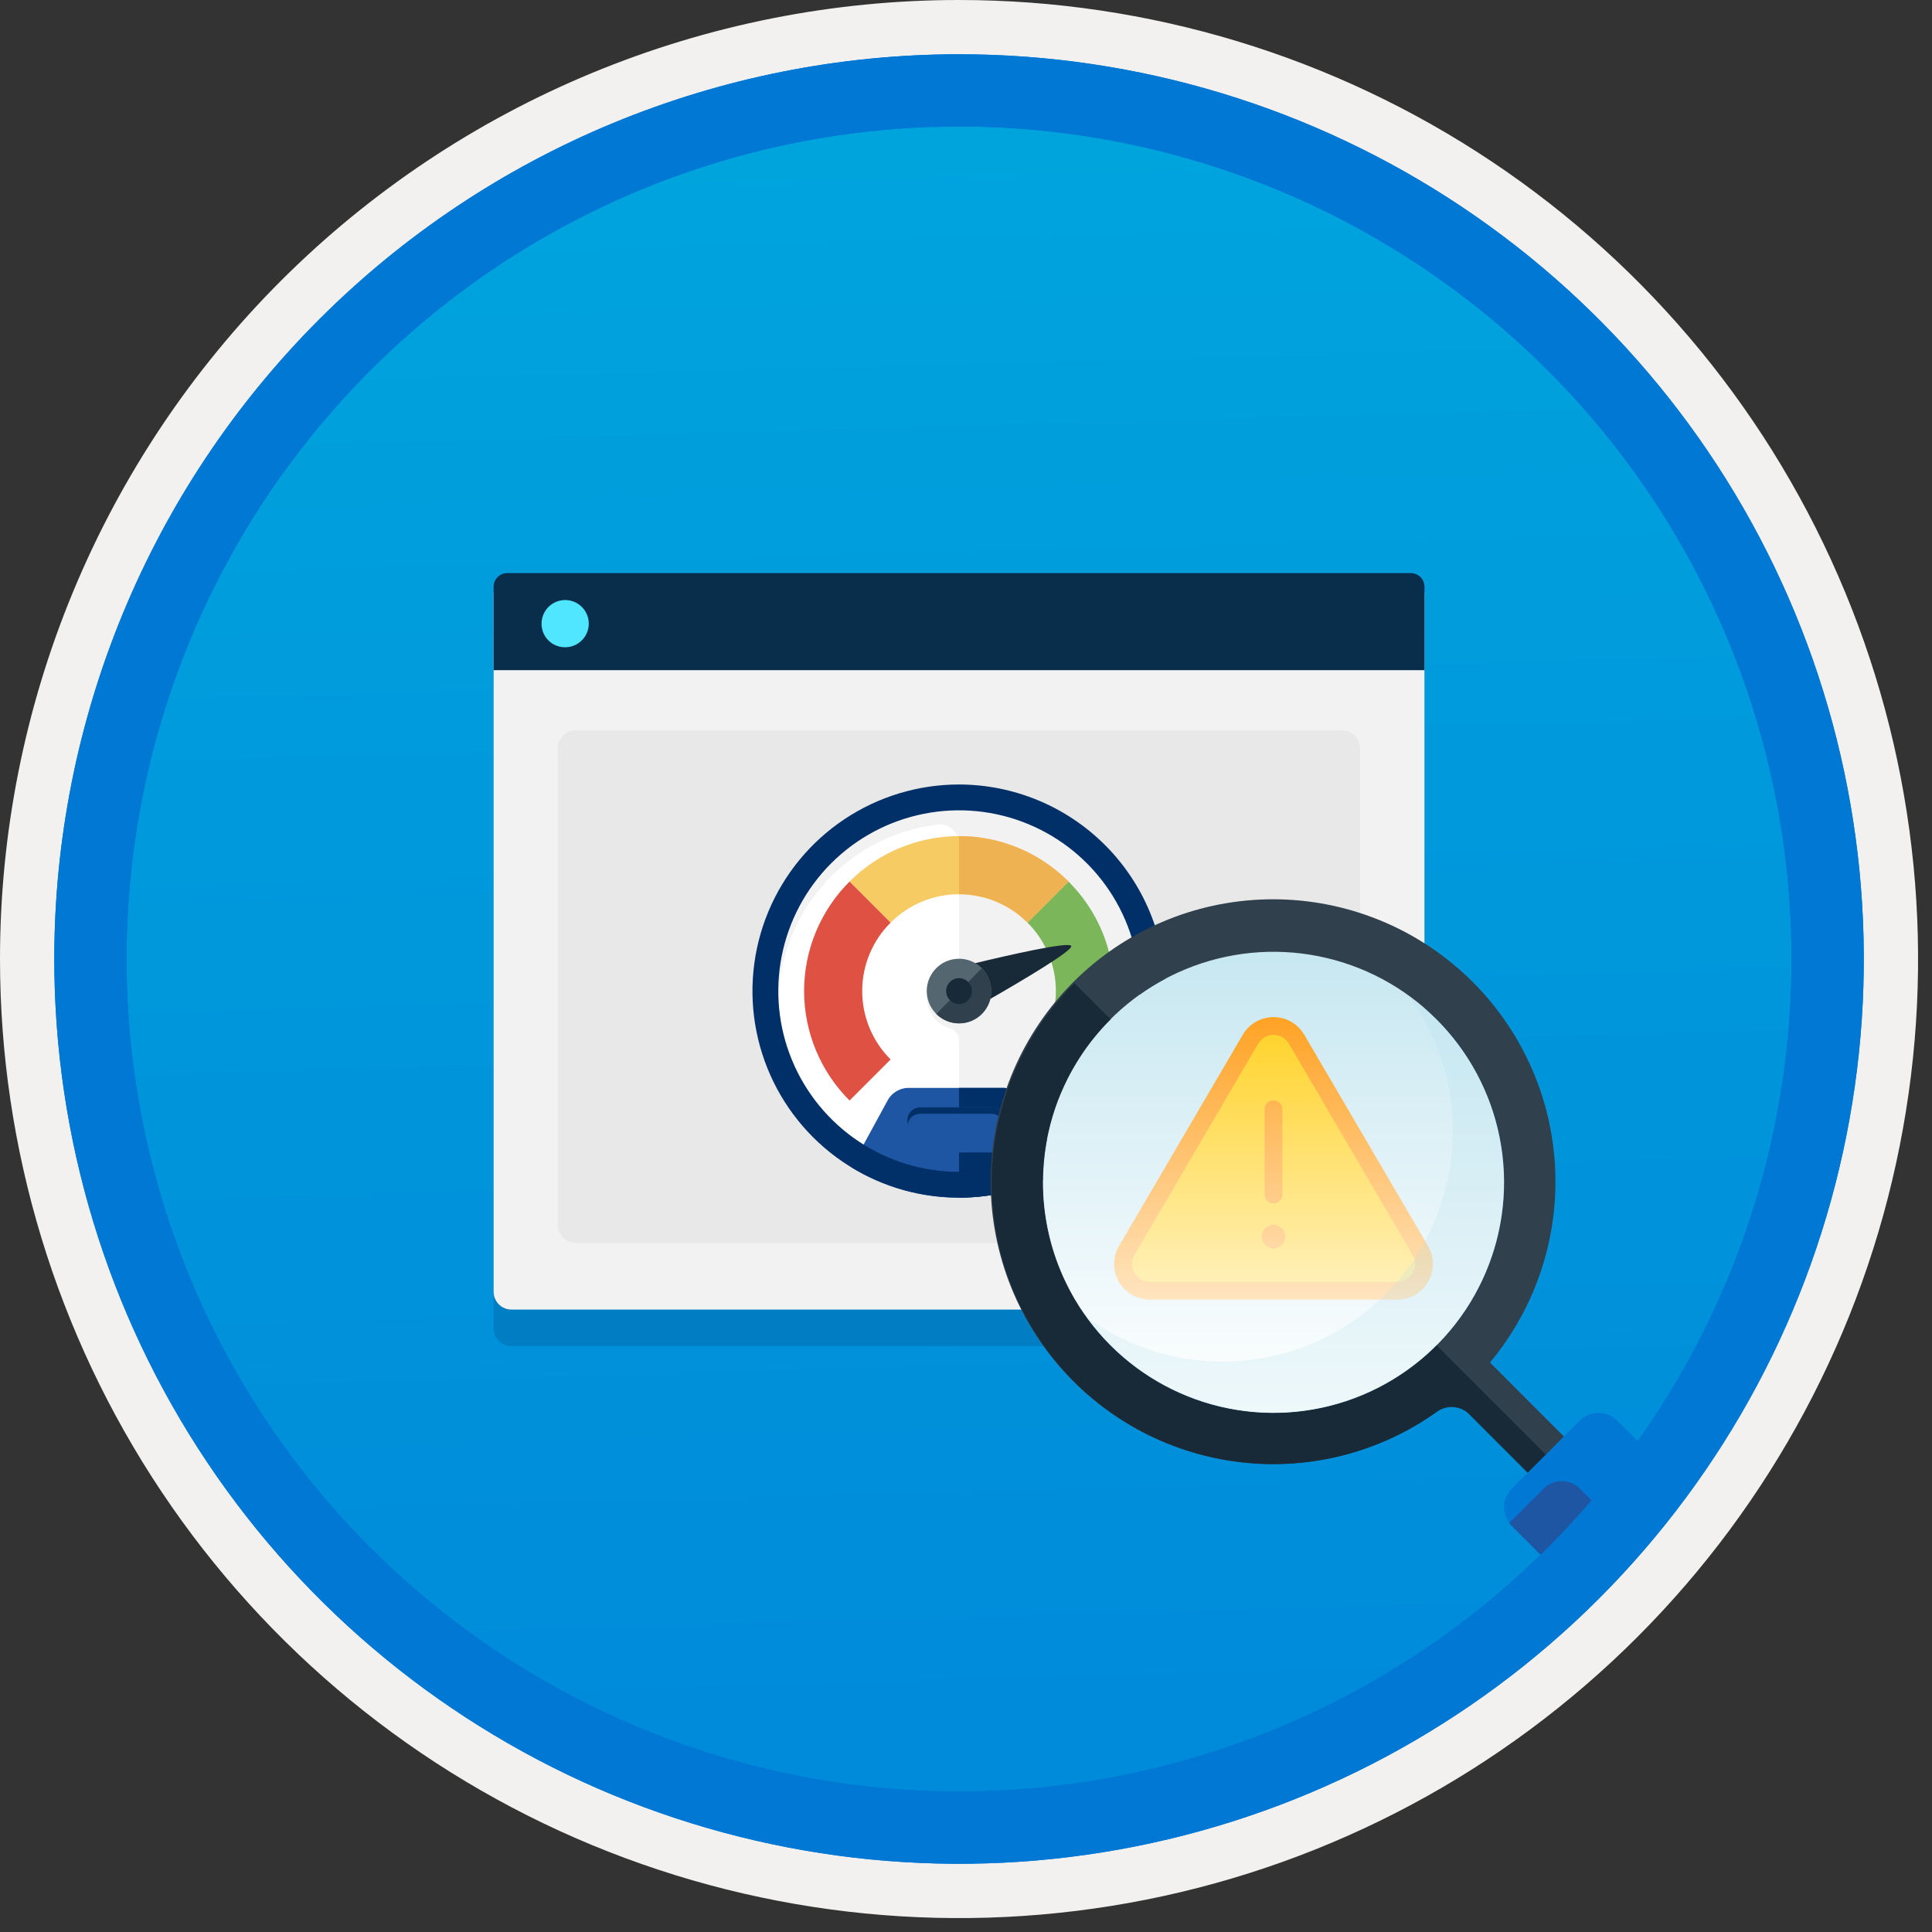 <svg width="100" height="100" viewBox="0 0 100 100" fill="none" xmlns="http://www.w3.org/2000/svg">
<rect x="0" y="0" width="100" height="100" fill="#333333" stroke="none"/>
<g clip-path="url(#clip0)">
<path d="M49.64 96.448C40.382 96.448 31.332 93.703 23.634 88.559C15.936 83.416 9.936 76.105 6.393 67.552C2.85 58.998 1.923 49.586 3.73 40.506C5.536 31.426 9.994 23.085 16.54 16.538C23.087 9.992 31.428 5.534 40.508 3.728C49.588 1.921 59 2.848 67.553 6.391C76.107 9.934 83.418 15.934 88.561 23.632C93.705 31.33 96.45 40.38 96.45 49.638C96.451 55.785 95.24 61.873 92.888 67.552C90.535 73.231 87.088 78.392 82.741 82.739C78.394 87.086 73.234 90.534 67.554 92.886C61.875 95.238 55.787 96.449 49.64 96.448V96.448Z" fill="url(#paint0_linear)"/>
<path fill-rule="evenodd" clip-rule="evenodd" d="M95.54 49.64C95.54 58.718 92.848 67.593 87.805 75.141C82.761 82.689 75.592 88.572 67.205 92.046C58.818 95.52 49.589 96.429 40.685 94.658C31.782 92.887 23.603 88.515 17.184 82.096C10.765 75.677 6.393 67.498 4.622 58.595C2.851 49.691 3.76 40.462 7.234 32.075C10.708 23.688 16.591 16.519 24.139 11.476C31.688 6.432 40.562 3.74 49.64 3.74C55.668 3.74 61.636 4.927 67.205 7.234C72.774 9.541 77.834 12.921 82.096 17.184C86.359 21.446 89.739 26.506 92.046 32.075C94.353 37.644 95.54 43.612 95.54 49.64V49.64ZM49.64 3.62732e-07C59.458 3.62732e-07 69.055 2.911 77.219 8.366C85.382 13.82 91.744 21.573 95.501 30.644C99.258 39.714 100.242 49.695 98.326 59.324C96.411 68.954 91.683 77.799 84.741 84.741C77.799 91.683 68.954 96.411 59.324 98.326C49.695 100.242 39.714 99.258 30.644 95.501C21.573 91.744 13.82 85.382 8.366 77.219C2.911 69.055 3.62732e-07 59.458 3.62732e-07 49.64C-0.001 43.121 1.283 36.666 3.777 30.643C6.271 24.62 9.928 19.147 14.537 14.537C19.147 9.928 24.62 6.271 30.643 3.777C36.666 1.283 43.121 -0.001 49.64 3.62732e-07V3.62732e-07Z" fill="#F2F1F0"/>
<path fill-rule="evenodd" clip-rule="evenodd" d="M92.73 49.639C92.73 58.161 90.202 66.492 85.468 73.578C80.733 80.664 74.003 86.187 66.129 89.449C58.256 92.71 49.592 93.563 41.233 91.901C32.874 90.238 25.197 86.134 19.17 80.108C13.144 74.082 9.04 66.404 7.378 58.045C5.715 49.686 6.568 41.023 9.83 33.149C13.091 25.275 18.614 18.545 25.7 13.811C32.786 9.076 41.117 6.549 49.64 6.549C55.298 6.548 60.902 7.663 66.13 9.828C71.358 11.993 76.108 15.167 80.11 19.169C84.111 23.17 87.285 27.92 89.45 33.148C91.616 38.377 92.73 43.98 92.73 49.639V49.639ZM49.64 2.809C58.902 2.809 67.956 5.555 75.657 10.701C83.358 15.847 89.36 23.16 92.905 31.718C96.449 40.275 97.377 49.691 95.57 58.775C93.763 67.859 89.303 76.203 82.753 82.752C76.204 89.302 67.86 93.762 58.776 95.569C49.691 97.376 40.276 96.448 31.718 92.904C23.161 89.359 15.848 83.357 10.702 75.656C5.556 67.955 2.81 58.901 2.81 49.639C2.811 37.219 7.745 25.308 16.527 16.526C25.309 7.744 37.22 2.81 49.64 2.809V2.809Z" fill="#0078D4"/>
<path opacity="0.2" d="M26.469 69.673H72.811C73.054 69.673 73.287 69.576 73.46 69.403C73.632 69.231 73.729 68.998 73.73 68.754V32.574H25.55V68.754C25.551 68.998 25.648 69.231 25.82 69.403C25.993 69.576 26.226 69.673 26.469 69.673V69.673Z" fill="#003067"/>
<path d="M26.469 67.783H72.811C73.054 67.782 73.287 67.685 73.46 67.513C73.632 67.341 73.729 67.107 73.73 66.864V30.684H25.55V66.864C25.551 67.107 25.648 67.341 25.82 67.513C25.993 67.685 26.226 67.782 26.469 67.783V67.783Z" fill="#F2F2F2"/>
<path d="M25.551 34.687H73.73V30.369C73.73 30.276 73.712 30.184 73.676 30.099C73.641 30.013 73.589 29.935 73.524 29.87C73.458 29.804 73.381 29.753 73.295 29.717C73.209 29.682 73.118 29.664 73.025 29.664H26.255C26.162 29.664 26.071 29.682 25.985 29.717C25.899 29.753 25.822 29.804 25.756 29.87C25.691 29.935 25.639 30.013 25.604 30.099C25.568 30.184 25.55 30.276 25.55 30.369L25.551 34.687Z" fill="#092E4C"/>
<path d="M29.257 33.501C29.498 33.501 29.734 33.428 29.935 33.293C30.135 33.158 30.291 32.967 30.383 32.744C30.475 32.52 30.498 32.275 30.45 32.038C30.402 31.801 30.285 31.584 30.114 31.414C29.943 31.243 29.725 31.128 29.488 31.081C29.251 31.035 29.005 31.06 28.782 31.153C28.559 31.246 28.369 31.403 28.235 31.605C28.102 31.806 28.031 32.042 28.032 32.284C28.03 32.445 28.061 32.604 28.122 32.753C28.184 32.902 28.274 33.037 28.388 33.15C28.502 33.264 28.638 33.353 28.787 33.413C28.936 33.474 29.096 33.504 29.257 33.501V33.501Z" fill="#50E6FF"/>
<path d="M69.459 37.797H29.812C29.29 37.797 28.866 38.22 28.866 38.743V63.389C28.866 63.911 29.29 64.335 29.812 64.335H69.459C69.981 64.335 70.405 63.911 70.405 63.389V38.743C70.405 38.22 69.981 37.797 69.459 37.797Z" fill="#E8E8E8"/>
<path fill-rule="evenodd" clip-rule="evenodd" d="M49.64 41.941C47.79 41.941 45.981 42.49 44.442 43.518C42.904 44.546 41.704 46.008 40.996 47.717C40.288 49.427 40.103 51.308 40.464 53.123C40.825 54.938 41.716 56.605 43.024 57.913C44.333 59.222 46 60.113 47.815 60.474C49.63 60.835 51.511 60.65 53.221 59.941C54.93 59.233 56.391 58.034 57.419 56.495C58.447 54.957 58.996 53.148 58.996 51.297C58.993 48.817 58.007 46.439 56.253 44.685C54.499 42.931 52.121 41.944 49.64 41.941V41.941Z" fill="white"/>
<path fill-rule="evenodd" clip-rule="evenodd" d="M58.936 50.229C58.663 47.856 57.493 45.677 55.665 44.139C53.837 42.601 51.49 41.82 49.105 41.957C46.72 42.093 44.478 43.137 42.837 44.874C41.197 46.611 40.284 48.91 40.284 51.299C40.284 51.411 40.289 51.522 40.292 51.633C40.374 49.407 41.247 47.283 42.754 45.642C44.26 44.001 46.302 42.95 48.513 42.679C48.654 42.661 48.797 42.675 48.933 42.717C49.069 42.759 49.194 42.83 49.3 42.924C49.407 43.018 49.492 43.134 49.551 43.264C49.609 43.393 49.64 43.534 49.64 43.676V52.965C49.228 52.964 48.83 52.81 48.524 52.534C48.219 52.257 48.026 51.876 47.985 51.466C47.975 51.541 47.97 51.617 47.97 51.693C47.983 52.04 48.105 52.375 48.317 52.65C48.529 52.925 48.822 53.127 49.155 53.227C49.294 53.267 49.416 53.351 49.504 53.467C49.591 53.582 49.639 53.722 49.64 53.867V60.655C50.959 60.654 52.262 60.374 53.465 59.834C54.668 59.294 55.743 58.506 56.621 57.522C57.498 56.538 58.158 55.38 58.557 54.123C58.956 52.866 59.085 51.539 58.936 50.229Z" fill="#F2F2F2"/>
<path fill-rule="evenodd" clip-rule="evenodd" d="M49.64 61.989C51.567 61.991 53.458 61.469 55.111 60.478L52.987 56.884C52.875 56.717 52.726 56.578 52.551 56.478C52.376 56.378 52.18 56.32 51.979 56.309H46.967C46.767 56.32 46.573 56.379 46.401 56.481C46.228 56.583 46.084 56.725 45.978 56.895L44.06 60.413C45.738 61.446 47.67 61.991 49.64 61.989V61.989Z" fill="#1F56A3"/>
<path fill-rule="evenodd" clip-rule="evenodd" d="M57.66 51.296C57.661 52.349 57.453 53.392 57.05 54.365C56.646 55.337 56.054 56.22 55.307 56.963L53.182 54.838C53.648 54.373 54.018 53.821 54.27 53.214C54.522 52.606 54.652 51.954 54.652 51.296C54.652 50.638 54.522 49.986 54.27 49.379C54.018 48.771 53.648 48.219 53.182 47.754L55.307 45.629C56.054 46.372 56.646 47.255 57.05 48.227C57.453 49.2 57.661 50.243 57.66 51.296V51.296Z" fill="#7CB65A"/>
<path fill-rule="evenodd" clip-rule="evenodd" d="M55.307 45.63L53.182 47.755C52.717 47.289 52.165 46.919 51.557 46.667C50.95 46.414 50.298 46.285 49.64 46.285C48.982 46.285 48.33 46.414 47.722 46.667C47.115 46.919 46.563 47.289 46.098 47.755L43.973 45.63C44.716 44.884 45.6 44.292 46.572 43.889C47.544 43.485 48.587 43.277 49.64 43.277C50.693 43.277 51.736 43.485 52.708 43.889C53.681 44.292 54.564 44.884 55.307 45.63V45.63Z" fill="#F7CB64"/>
<path fill-rule="evenodd" clip-rule="evenodd" d="M44.628 51.296C44.627 51.954 44.757 52.606 45.009 53.214C45.261 53.822 45.631 54.374 46.098 54.838L43.973 56.963C43.227 56.22 42.636 55.337 42.232 54.364C41.828 53.392 41.62 52.349 41.62 51.296C41.62 50.243 41.828 49.2 42.232 48.228C42.636 47.256 43.227 46.372 43.973 45.629L46.098 47.754C45.631 48.218 45.261 48.77 45.009 49.378C44.757 49.986 44.627 50.638 44.628 51.296Z" fill="#DF5142"/>
<path fill-rule="evenodd" clip-rule="evenodd" d="M51.979 56.309H49.64V61.989C51.567 61.991 53.458 61.469 55.111 60.478L52.987 56.884C52.875 56.717 52.726 56.578 52.551 56.478C52.376 56.378 52.18 56.32 51.979 56.309V56.309Z" fill="#003067"/>
<path fill-rule="evenodd" clip-rule="evenodd" d="M49.64 60.654C47.79 60.654 45.981 60.105 44.442 59.078C42.903 58.049 41.704 56.588 40.996 54.879C40.288 53.169 40.103 51.288 40.464 49.473C40.825 47.658 41.716 45.991 43.024 44.682C44.333 43.374 46 42.483 47.815 42.122C49.63 41.761 51.511 41.946 53.22 42.654C54.93 43.362 56.391 44.562 57.419 46.1C58.447 47.639 58.996 49.448 58.996 51.298C58.993 53.779 58.007 56.157 56.253 57.911C54.499 59.665 52.121 60.651 49.64 60.654V60.654ZM49.64 40.605C47.525 40.605 45.458 41.233 43.7 42.407C41.941 43.582 40.571 45.252 39.761 47.206C38.952 49.16 38.74 51.31 39.153 53.384C39.565 55.458 40.584 57.364 42.079 58.859C43.575 60.354 45.48 61.373 47.554 61.785C49.628 62.198 51.778 61.986 53.732 61.177C55.686 60.368 57.356 58.997 58.531 57.239C59.706 55.48 60.333 53.413 60.333 51.298C60.33 48.463 59.202 45.745 57.197 43.741C55.193 41.736 52.475 40.609 49.64 40.605V40.605Z" fill="#003067"/>
<path fill-rule="evenodd" clip-rule="evenodd" d="M50.758 50.079C50.978 50.285 51.138 50.546 51.221 50.835C51.303 51.124 51.307 51.43 51.23 51.72C52.903 50.759 55.549 49.195 55.447 48.963C55.338 48.719 52.184 49.441 50.453 49.858C50.563 49.919 50.666 49.994 50.758 50.079V50.079Z" fill="#182A37"/>
<path fill-rule="evenodd" clip-rule="evenodd" d="M50.778 50.072C50.535 49.847 50.232 49.699 49.906 49.646C49.58 49.594 49.245 49.639 48.945 49.776C48.644 49.914 48.391 50.137 48.218 50.419C48.044 50.7 47.958 51.026 47.97 51.356C47.982 51.687 48.092 52.006 48.285 52.274C48.479 52.542 48.747 52.746 49.057 52.862C49.367 52.977 49.704 52.998 50.025 52.922C50.347 52.845 50.638 52.675 50.863 52.433C51.165 52.109 51.325 51.678 51.309 51.235C51.292 50.792 51.102 50.374 50.778 50.072V50.072Z" fill="#546670"/>
<path fill-rule="evenodd" clip-rule="evenodd" d="M50.818 50.121L48.462 52.477C48.476 52.492 48.487 52.509 48.502 52.523C48.822 52.821 49.247 52.982 49.684 52.97C50.122 52.959 50.537 52.776 50.841 52.461C51.145 52.146 51.312 51.724 51.308 51.286C51.304 50.849 51.128 50.43 50.818 50.121H50.818Z" fill="#30404D"/>
<path fill-rule="evenodd" clip-rule="evenodd" d="M49.616 50.629C49.484 50.634 49.356 50.678 49.249 50.755C49.141 50.833 49.06 50.94 49.013 51.064C48.967 51.188 48.959 51.323 48.989 51.451C49.02 51.58 49.088 51.697 49.185 51.787C49.282 51.877 49.403 51.936 49.533 51.957C49.664 51.978 49.798 51.96 49.918 51.905C50.038 51.85 50.14 51.761 50.209 51.648C50.278 51.535 50.313 51.405 50.308 51.273C50.301 51.096 50.224 50.928 50.095 50.808C49.965 50.687 49.793 50.623 49.616 50.629V50.629Z" fill="#182A37"/>
<path fill-rule="evenodd" clip-rule="evenodd" d="M53.182 47.755L55.307 45.63C54.564 44.883 53.681 44.291 52.709 43.887C51.736 43.483 50.693 43.276 49.64 43.277V46.285C50.298 46.284 50.95 46.414 51.558 46.666C52.166 46.918 52.718 47.288 53.182 47.755V47.755Z" fill="#EFB252"/>
<path fill-rule="evenodd" clip-rule="evenodd" d="M51.979 58.983C51.978 59.16 51.908 59.33 51.783 59.455C51.657 59.58 51.488 59.651 51.311 59.651H47.635C47.458 59.651 47.288 59.58 47.163 59.455C47.038 59.33 46.967 59.16 46.967 58.983V57.981C46.967 57.804 47.038 57.634 47.163 57.509C47.288 57.384 47.458 57.313 47.635 57.312H51.311C51.488 57.313 51.657 57.384 51.783 57.509C51.908 57.634 51.978 57.804 51.979 57.981L51.979 58.983Z" fill="#1F56A3"/>
<path fill-rule="evenodd" clip-rule="evenodd" d="M51.311 57.312H47.635C47.458 57.313 47.288 57.384 47.163 57.509C47.038 57.634 46.967 57.804 46.967 57.981V58.315C46.967 58.138 47.038 57.968 47.163 57.843C47.288 57.718 47.458 57.647 47.635 57.647H51.311C51.488 57.647 51.657 57.718 51.783 57.843C51.908 57.968 51.978 58.138 51.979 58.315V57.981C51.978 57.804 51.908 57.634 51.783 57.509C51.657 57.384 51.488 57.313 51.311 57.312V57.312Z" fill="#003067"/>
<path fill-rule="evenodd" clip-rule="evenodd" d="M77.85 61.194C77.85 63.554 77.15 65.861 75.839 67.823C74.528 69.786 72.664 71.315 70.484 72.218C68.303 73.121 65.904 73.358 63.589 72.897C61.275 72.437 59.149 71.3 57.48 69.632C55.811 67.963 54.675 65.837 54.214 63.522C53.754 61.207 53.99 58.808 54.893 56.628C55.796 54.447 57.326 52.584 59.288 51.273C61.25 49.962 63.557 49.262 65.917 49.262C69.082 49.262 72.117 50.519 74.355 52.757C76.592 54.995 77.85 58.029 77.85 61.194V61.194Z" fill="#C7E7F1"/>
<path fill-rule="evenodd" clip-rule="evenodd" d="M53.985 61.197C53.985 58.837 54.685 56.53 55.996 54.568C57.307 52.605 59.171 51.076 61.351 50.173C63.531 49.27 65.931 49.033 68.245 49.494C70.56 49.954 72.686 51.09 74.355 52.759C76.024 54.428 77.16 56.554 77.62 58.869C78.081 61.184 77.844 63.583 76.941 65.763C76.038 67.944 74.509 69.807 72.547 71.118C70.584 72.429 68.277 73.129 65.917 73.129C62.754 73.126 59.72 71.868 57.483 69.631C55.246 67.394 53.988 64.361 53.985 61.197V61.197ZM82.762 76.169L77.121 70.523C79.529 67.634 80.731 63.927 80.476 60.174C80.222 56.421 78.529 52.91 75.752 50.373C72.975 47.835 69.327 46.466 65.566 46.55C61.805 46.635 58.221 48.166 55.561 50.825C52.9 53.484 51.367 57.066 51.28 60.827C51.193 64.588 52.56 68.237 55.095 71.016C57.63 73.795 61.14 75.489 64.893 75.747C68.646 76.004 72.353 74.805 75.245 72.398L80.892 78.044L82.762 76.169Z" fill="#30404D"/>
<path fill-rule="evenodd" clip-rule="evenodd" d="M63.849 75.635C67.555 76.166 71.323 75.249 74.37 73.073C74.624 72.892 74.934 72.807 75.245 72.833C75.555 72.859 75.847 72.995 76.067 73.216L79.951 77.104H81.828L74.35 69.628C73.243 70.74 71.928 71.622 70.48 72.225C69.032 72.827 67.479 73.139 65.911 73.14C64.342 73.142 62.789 72.834 61.339 72.235C59.89 71.635 58.573 70.756 57.464 69.647C56.355 68.537 55.476 67.22 54.876 65.771C54.277 64.321 53.97 62.768 53.972 61.199C53.974 59.631 54.285 58.078 54.888 56.63C55.491 55.182 56.374 53.867 57.486 52.761L55.609 50.887C53.692 52.8 52.346 55.21 51.722 57.846C51.098 60.481 51.221 63.239 52.076 65.809C52.932 68.379 54.487 70.659 56.566 72.395C58.646 74.131 61.168 75.252 63.849 75.635H63.849Z" fill="#182A37"/>
<path fill-rule="evenodd" clip-rule="evenodd" d="M81.505 82.239L78.247 78.98C77.993 78.724 77.85 78.377 77.85 78.016C77.85 77.655 77.993 77.308 78.247 77.052L81.774 73.527C82.03 73.272 82.377 73.129 82.739 73.129C83.1 73.129 83.447 73.272 83.703 73.527L86.837 76.661L81.505 82.239Z" fill="#0078D4"/>
<path fill-rule="evenodd" clip-rule="evenodd" d="M84.17 79.45L81.768 77.049C81.645 76.925 81.499 76.828 81.339 76.761C81.179 76.695 81.007 76.66 80.833 76.66C80.659 76.66 80.487 76.695 80.327 76.761C80.166 76.828 80.021 76.925 79.898 77.049L78.122 78.824V78.852L81.506 82.237L84.17 79.45Z" fill="#1F56A3"/>
<path d="M57.92 64.494L64.327 53.556C64.49 53.278 64.722 53.048 65.001 52.889C65.28 52.729 65.596 52.645 65.917 52.645C66.239 52.645 66.555 52.729 66.833 52.889C67.112 53.048 67.344 53.278 67.507 53.556L73.914 64.494C74.078 64.773 74.165 65.092 74.167 65.416C74.168 65.741 74.084 66.06 73.923 66.341C73.762 66.623 73.529 66.856 73.248 67.019C72.968 67.182 72.649 67.267 72.325 67.267H59.51C59.185 67.267 58.867 67.182 58.586 67.019C58.306 66.856 58.073 66.623 57.911 66.341C57.75 66.06 57.666 65.741 57.667 65.416C57.669 65.092 57.756 64.773 57.92 64.494V64.494Z" fill="#FF9300"/>
<path d="M59.51 66.347C59.348 66.347 59.188 66.304 59.048 66.222C58.908 66.141 58.791 66.024 58.711 65.883C58.63 65.743 58.588 65.583 58.589 65.421C58.59 65.259 58.633 65.1 58.715 64.96L65.122 54.022C65.204 53.883 65.32 53.768 65.459 53.688C65.599 53.608 65.757 53.566 65.917 53.566C66.078 53.566 66.236 53.608 66.376 53.688C66.515 53.768 66.631 53.883 66.712 54.022L73.119 64.96C73.201 65.1 73.245 65.259 73.246 65.421C73.246 65.583 73.204 65.743 73.124 65.883C73.043 66.024 72.927 66.141 72.786 66.222C72.646 66.304 72.487 66.347 72.324 66.347H59.51Z" fill="#FFCA00"/>
<path d="M65.917 57.414V61.827" stroke="#FF9300" stroke-width="0.921" stroke-miterlimit="10" stroke-linecap="round"/>
<path d="M65.917 64.616C66.254 64.616 66.528 64.343 66.528 64.005C66.528 63.668 66.254 63.395 65.917 63.395C65.58 63.395 65.306 63.668 65.306 64.005C65.306 64.343 65.58 64.616 65.917 64.616Z" fill="#FF9300"/>
<path fill-rule="evenodd" clip-rule="evenodd" d="M77.85 61.194C77.85 63.554 77.15 65.861 75.839 67.823C74.528 69.786 72.664 71.315 70.484 72.218C68.303 73.121 65.904 73.358 63.589 72.897C61.275 72.437 59.149 71.3 57.48 69.632C55.811 67.963 54.675 65.837 54.214 63.522C53.754 61.207 53.99 58.808 54.893 56.628C55.796 54.447 57.326 52.584 59.288 51.273C61.25 49.962 63.557 49.262 65.917 49.262C69.082 49.262 72.117 50.519 74.355 52.757C76.592 54.995 77.85 58.029 77.85 61.194V61.194Z" fill="url(#paint1_linear)"/>
<path opacity="0.2" fill-rule="evenodd" clip-rule="evenodd" d="M72.918 51.547C74.589 53.843 75.385 56.66 75.163 59.491C74.941 62.322 73.715 64.98 71.707 66.988C69.699 68.995 67.04 70.22 64.21 70.441C61.379 70.663 58.562 69.866 56.266 68.195C57.278 69.593 58.58 70.755 60.085 71.6C61.589 72.446 63.259 72.955 64.979 73.092C66.699 73.229 68.428 72.991 70.047 72.395C71.666 71.799 73.137 70.858 74.357 69.638C75.577 68.418 76.518 66.948 77.115 65.329C77.712 63.71 77.95 61.981 77.813 60.261C77.676 58.54 77.168 56.87 76.323 55.366C75.478 53.862 74.316 52.559 72.918 51.547Z" fill="#ABDCEC"/>
<path fill-rule="evenodd" clip-rule="evenodd" d="M92.73 49.639C92.73 58.161 90.202 66.492 85.468 73.578C80.733 80.664 74.003 86.187 66.129 89.449C58.256 92.71 49.592 93.563 41.233 91.901C32.874 90.238 25.197 86.134 19.17 80.108C13.144 74.082 9.04 66.404 7.378 58.045C5.715 49.686 6.568 41.022 9.83 33.149C13.091 25.275 18.614 18.545 25.7 13.811C32.786 9.076 41.117 6.549 49.64 6.549C55.298 6.548 60.902 7.663 66.13 9.828C71.358 11.993 76.108 15.167 80.11 19.169C84.111 23.17 87.285 27.92 89.45 33.148C91.616 38.376 92.73 43.98 92.73 49.639V49.639ZM49.64 2.809C58.902 2.809 67.956 5.555 75.657 10.701C83.358 15.847 89.36 23.16 92.905 31.718C96.449 40.275 97.377 49.691 95.57 58.775C93.763 67.859 89.303 76.203 82.753 82.752C76.204 89.302 67.86 93.762 58.776 95.569C49.691 97.376 40.276 96.448 31.718 92.904C23.161 89.359 15.848 83.357 10.702 75.656C5.556 67.955 2.81 58.901 2.81 49.639C2.811 37.219 7.745 25.308 16.527 16.526C25.309 7.744 37.22 2.81 49.64 2.809V2.809Z" fill="#0078D4"/>
</g>
<defs>
<linearGradient id="paint0_linear" x1="47.87" y1="-15.155" x2="51.852" y2="130.613" gradientUnits="userSpaceOnUse">
<stop stop-color="#00ABDE"/>
<stop offset="1" stop-color="#007ED8"/>
</linearGradient>
<linearGradient id="paint1_linear" x1="65.917" y1="73.126" x2="65.917" y2="49.262" gradientUnits="userSpaceOnUse">
<stop stop-color="white"/>
<stop offset="1" stop-color="white" stop-opacity="0"/>
</linearGradient>
<clipPath id="clip0">
<rect width="99.28" height="99.28" fill="white"/>
</clipPath>
</defs>
</svg>

